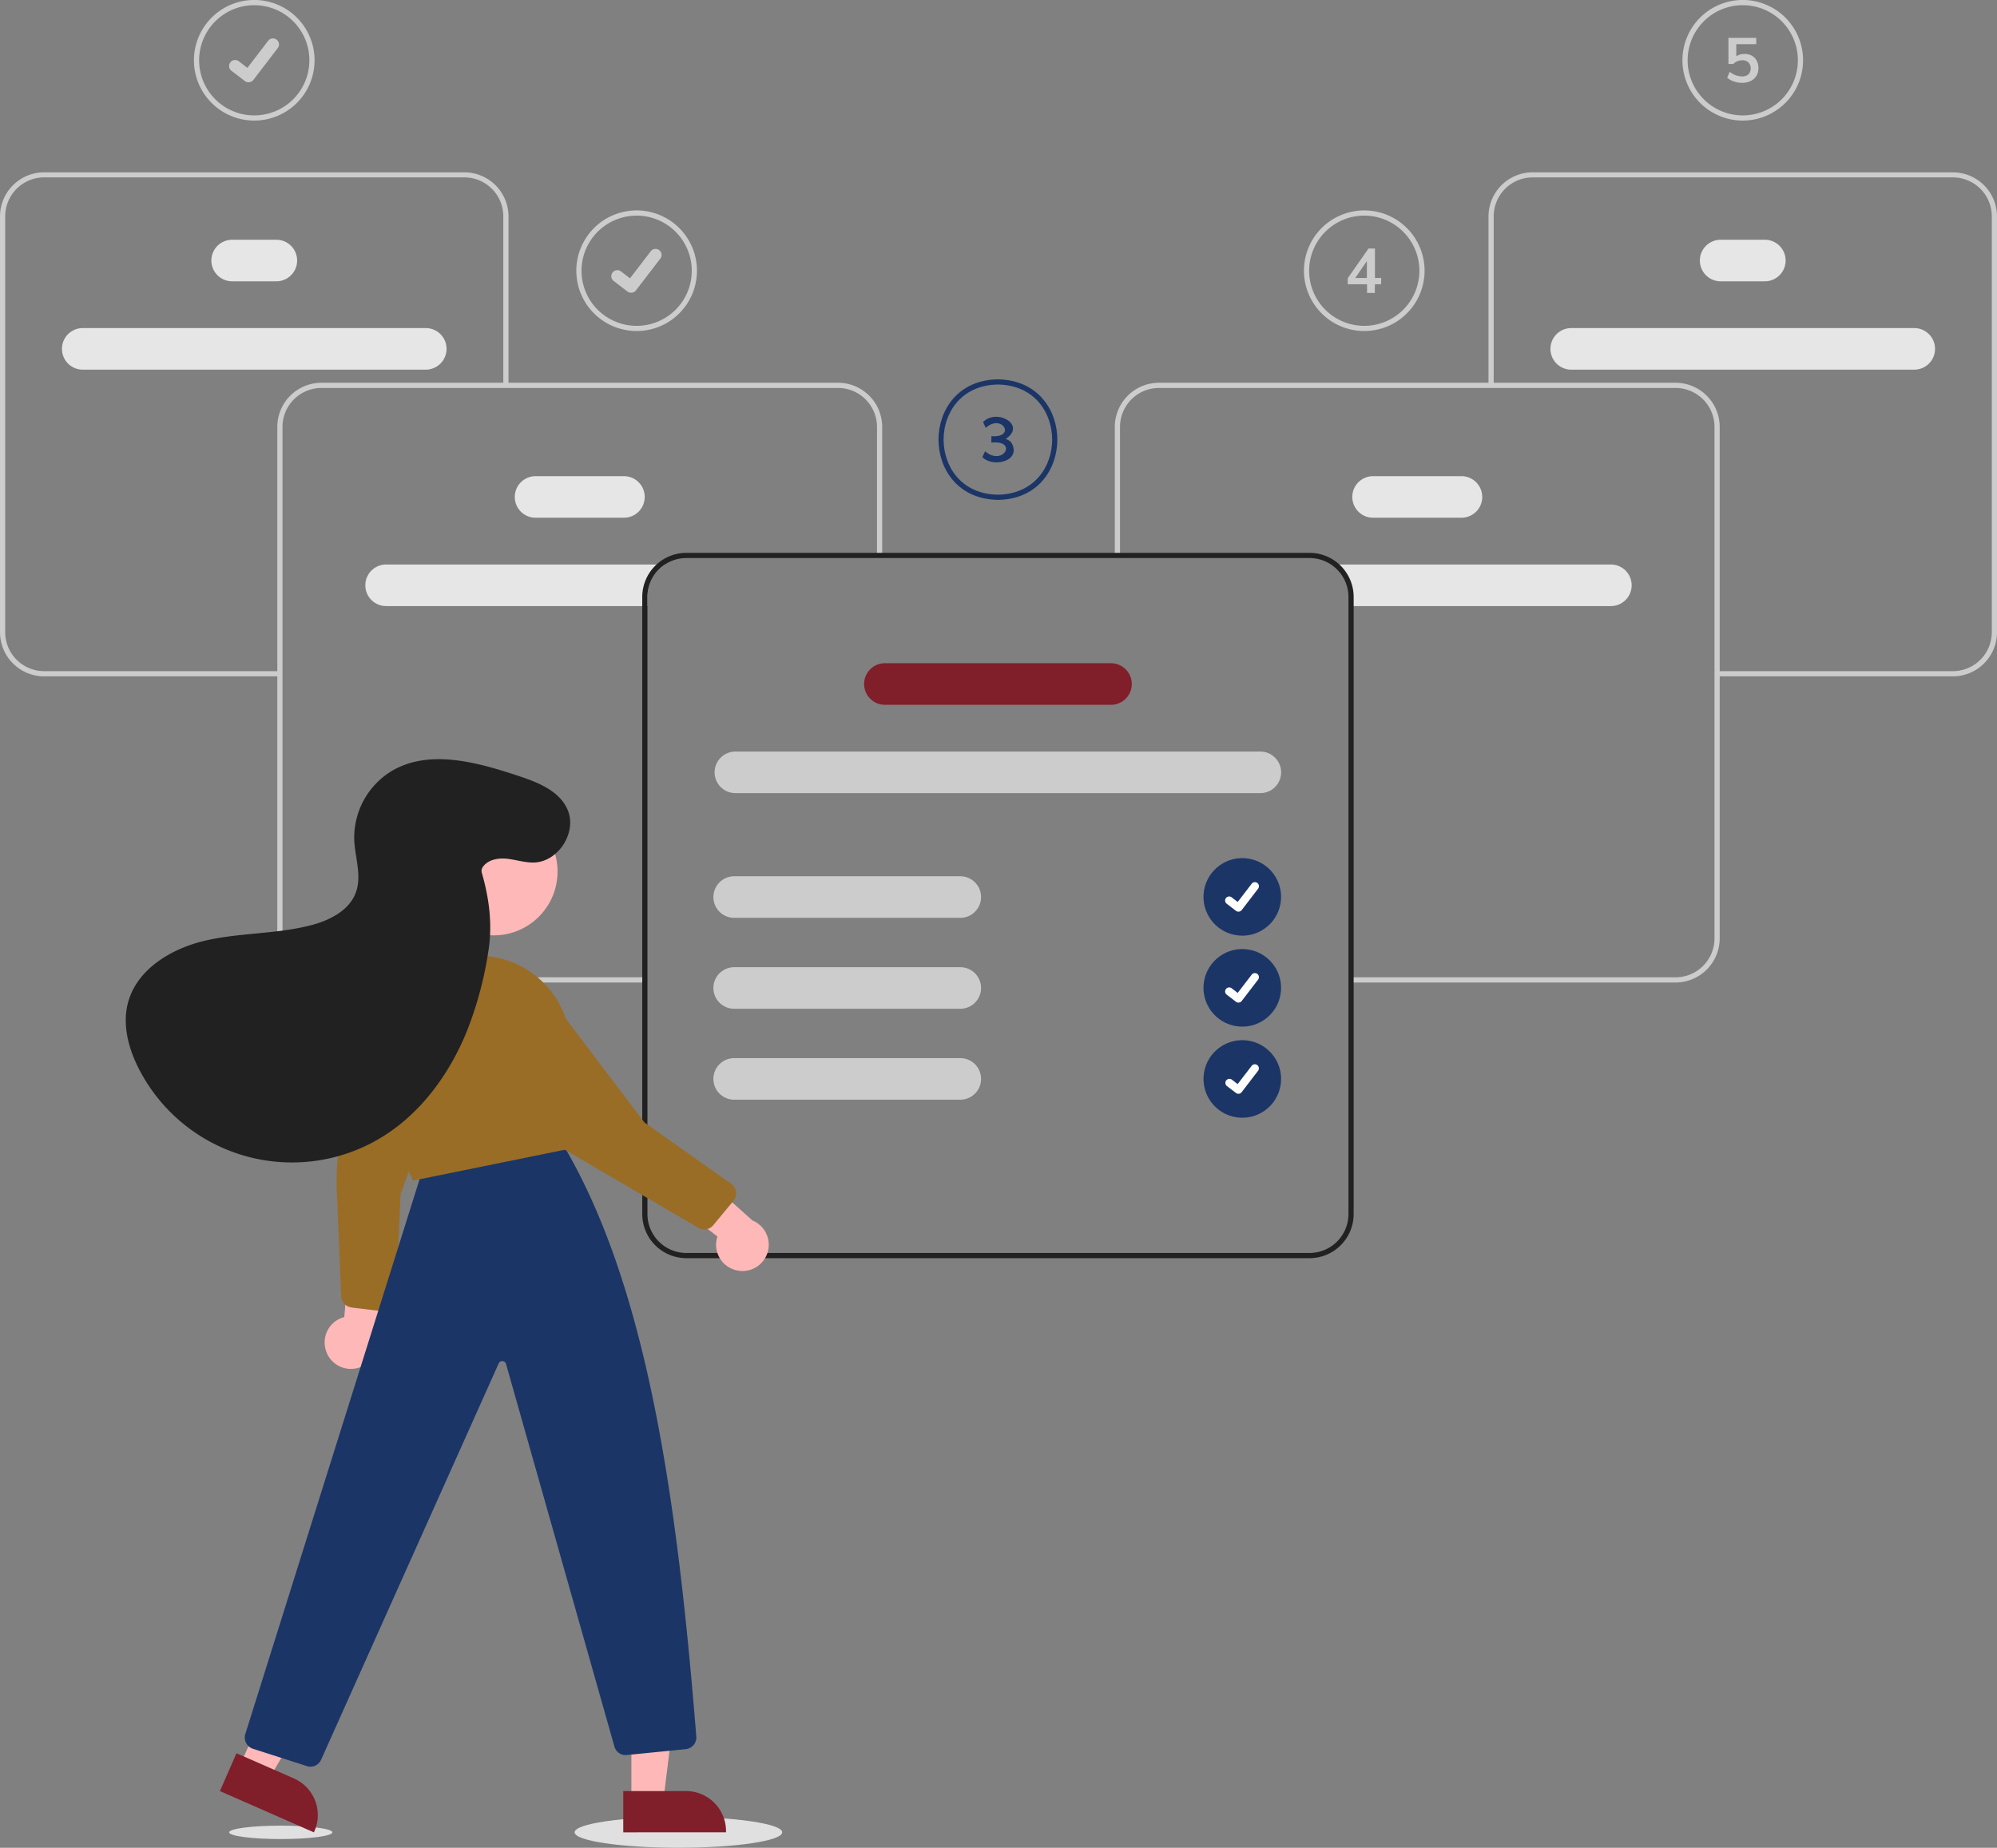 <svg xmlns="http://www.w3.org/2000/svg" viewBox="0 0 768.48 711.22"><rect x="0" y="0" width="768.48" height="711.22" fill="#808080" stroke="none"/><defs><style>.cls-1{fill:#e6e6e6;}.cls-2{fill:#ccc;}.cls-3{fill:#212121;}.cls-4{fill:#801e2a;}.cls-5{fill:#1b3567;}.cls-6{fill:#fff;}.cls-7{fill:#ffb8b8;}.cls-8{fill:#996d26;}.cls-9{fill:#e0e0e0;}</style></defs><g id="Layer_2" data-name="Layer 2"><g id="_5f644dbb-ed48-47f1-be71-e68d3bfa52e7" data-name="5f644dbb-ed48-47f1-be71-e68d3bfa52e7"><path class="cls-1" d="M148.59,217.28a8,8,0,0,0,0,16H249.15v-3.49a15,15,0,0,1,6.74-12.51Z"/><path class="cls-1" d="M240.1,199.28h-34a8,8,0,0,1,0-16h34a8,8,0,0,1,0,16Z"/><path class="cls-1" d="M163.84,142.28h-132a8,8,0,0,1,0-16h132a8,8,0,0,1,0,16Z"/><path class="cls-1" d="M106.34,108.28h-17a8,8,0,0,1,0-16h17a8,8,0,0,1,0,16Z"/><path class="cls-2" d="M248.15,378.17H123.71a17,17,0,0,1-17-17V164.33a17,17,0,0,1,17-17H322.48a17,17,0,0,1,17,17v48.79h-2V164.33a15,15,0,0,0-15-15H123.71a15,15,0,0,0-15,15V361.17a15,15,0,0,0,15,15H248.15Z"/><path class="cls-2" d="M107.71,260.33H17a17,17,0,0,1-17-17v-160a17,17,0,0,1,17-17H178.68a17,17,0,0,1,17,17v65.05h-2V83.28a15,15,0,0,0-15-15H17a15,15,0,0,0-15,15V243.33a15,15,0,0,0,15,15h90.71Z"/><path class="cls-1" d="M512.59,217.28a15,15,0,0,1,6.74,12.51v3.49H619.89a8,8,0,0,0,0-16Z"/><path class="cls-1" d="M520.39,191.28a8,8,0,0,1,8-8h34a8,8,0,0,1,0,16h-34A8,8,0,0,1,520.39,191.28Z"/><path class="cls-1" d="M596.64,134.28a8,8,0,0,1,8-8h132a8,8,0,0,1,0,16h-132A8,8,0,0,1,596.64,134.28Z"/><path class="cls-1" d="M654.14,100.28a8,8,0,0,1,8-8h17a8,8,0,0,1,0,16h-17A8,8,0,0,1,654.14,100.28Z"/><path class="cls-2" d="M520.34,378.17H644.77a17,17,0,0,0,17-17V164.33a17,17,0,0,0-17-17H446a17,17,0,0,0-17,17v48.79h2V164.33a15,15,0,0,1,15-15H644.77a15,15,0,0,1,15,15V361.17a15,15,0,0,1-15,15H520.34Z"/><path class="cls-2" d="M660.77,260.33h90.71a17,17,0,0,0,17-17v-160a17,17,0,0,0-17-17H589.8a17,17,0,0,0-17,17v65.05h2V83.28a15,15,0,0,1,15-15H751.48a15,15,0,0,1,15,15V243.33a15,15,0,0,1-15,15H660.77Z"/><path class="cls-3" d="M503.91,212.79H264.15a17,17,0,0,0-17,17V467.28a17,17,0,0,0,17,17H503.91a17,17,0,0,0,17-17V229.79A17,17,0,0,0,503.91,212.79Zm15,254.49a15,15,0,0,1-15,15H264.15a15,15,0,0,1-15-15V229.79a15,15,0,0,1,15-15H503.91a15,15,0,0,1,15,15Z"/><path class="cls-2" d="M485,305.28H283a8,8,0,0,1,0-16H485a8,8,0,0,1,0,16Z"/><path class="cls-4" d="M427.53,271.28h-87a8,8,0,0,1,0-16h87a8,8,0,1,1,0,16Z"/><path class="cls-2" d="M369.53,353.28h-87a8,8,0,0,1,0-16h87a8,8,0,0,1,0,16Z"/><path class="cls-2" d="M369.53,388.28h-87a8,8,0,0,1,0-16h87a8,8,0,0,1,0,16Z"/><path class="cls-2" d="M369.53,423.28h-87a8,8,0,0,1,0-16h87a8,8,0,0,1,0,16Z"/><circle id="fc69f6bd-6aec-467a-b158-496b315f473e" class="cls-5" cx="478.04" cy="345.2" r="14.93" transform="translate(60.72 761.77) rotate(-80.78)"/><path id="f31c0d86-d70b-4e63-97a7-2fc94b4d7c12" class="cls-6" d="M476.56,350.9a1.53,1.53,0,0,1-.93-.31h0l-3.51-2.69a1.56,1.56,0,1,1,1.9-2.47l2.27,1.74,5.37-7a1.55,1.55,0,0,1,2.19-.29h0l0,0,0,0a1.56,1.56,0,0,1,.29,2.18l-6.32,8.24a1.59,1.59,0,0,1-1.24.61Z"/><path class="cls-2" d="M97.84,46.41A23.21,23.21,0,1,1,121.05,23.2,23.21,23.21,0,0,1,97.84,46.41ZM97.84,2a21.21,21.21,0,1,0,21.21,21.2A21.2,21.2,0,0,0,97.84,2Z"/><path id="b565f894-1e41-4a11-b880-46bff78dfbdf" class="cls-2" d="M95.64,31.67a2.25,2.25,0,0,1-1.39-.46h0L89,27.2a2.32,2.32,0,0,1,2.82-3.68l3.38,2.6,8-10.43a2.32,2.32,0,0,1,3.25-.42h0l0,.06,0-.06a2.31,2.31,0,0,1,.43,3.25L97.49,30.77a2.34,2.34,0,0,1-1.85.9Z"/><path class="cls-2" d="M245,127.41a23.21,23.21,0,1,1,23.2-23.21A23.21,23.21,0,0,1,245,127.41ZM245,83a21.21,21.21,0,1,0,21.2,21.2A21.21,21.21,0,0,0,245,83Z"/><path id="a1067fe6-b388-4736-89af-b6090c7ddfc7" class="cls-2" d="M242.84,112.67a2.25,2.25,0,0,1-1.39-.46h0l-5.22-4a2.32,2.32,0,1,1,2.82-3.68h0l3.38,2.6,8-10.43a2.32,2.32,0,0,1,3.25-.42h0l-.05.06.05-.06a2.32,2.32,0,0,1,.43,3.25l-9.4,12.25a2.32,2.32,0,0,1-1.84.9Z"/><circle id="a6907563-545c-4a91-99f2-6d7f4e57ba01" class="cls-5" cx="478.04" cy="380.2" r="14.93" transform="translate(26.17 791.17) rotate(-80.78)"/><path id="f071b9ad-7606-418c-8652-2e0910ae4e99" class="cls-6" d="M476.56,385.9a1.53,1.53,0,0,1-.93-.31h0l-3.51-2.69a1.56,1.56,0,1,1,1.9-2.47l2.27,1.74,5.37-7a1.55,1.55,0,0,1,2.19-.29h0l0,0,0,0a1.56,1.56,0,0,1,.29,2.18l-6.32,8.24a1.59,1.59,0,0,1-1.24.61Z"/><circle id="a9a7744d-510c-41c6-a641-cf6a8a976d00" class="cls-5" cx="478.04" cy="415.28" r="14.93" transform="translate(-8.45 820.62) rotate(-80.78)"/><path id="ee4f98ac-d41c-4601-9f0c-7c3b6a7a76ac" class="cls-6" d="M476.56,421a1.53,1.53,0,0,1-.93-.31h0L472.1,418a1.56,1.56,0,0,1,1.9-2.47l2.27,1.74,5.37-7a1.55,1.55,0,0,1,2.19-.29h0l0,0,0,0a1.56,1.56,0,0,1,.29,2.18l-6.32,8.24a1.56,1.56,0,0,1-1.24.61Z"/><path class="cls-5" d="M384.05,192.41c-15.75-.27-22.9-12.22-22.9-23.21S368.31,146.27,384,146h0c15.72.27,22.88,12.22,22.88,23.21S399.77,192.14,384.05,192.41ZM384,148c-14.36.25-20.89,11.17-20.89,21.2s6.54,21,20.9,21.21c14.33-.24,20.88-11.16,20.88-21.2S398.39,148.25,384,148Z"/><path class="cls-5" d="M389.24,170.46c4,7-7,9.7-11.22,5.5l1.06-2.26c6.85,5.92,12.89-4.33,2.42-3.36v-2.47c9.59.78,4.21-8.87-2.18-3.17l-1-2.25c5.2-5.4,16.89,1.13,8.64,6.53A4.07,4.07,0,0,1,389.24,170.46Z"/><path class="cls-2" d="M525,127.41a23.21,23.21,0,1,1,23.2-23.21A23.21,23.21,0,0,1,525,127.41ZM525,83a21.21,21.21,0,1,0,21.2,21.2A21.21,21.21,0,0,0,525,83Z"/><path class="cls-2" d="M531.48,109.41h-2.42v3.34h-3v-3.34h-7.44v-2.3l8-11.45h2.48V107h2.42ZM526,107v-6.51L521.52,107Z"/><path class="cls-2" d="M670.64,46.41A23.21,23.21,0,1,1,693.85,23.2,23.21,23.21,0,0,1,670.64,46.41Zm0-44.41a21.21,21.21,0,1,0,21.21,21.2A21.2,21.2,0,0,0,670.64,2Z"/><path class="cls-2" d="M674.1,21.42A4.72,4.72,0,0,1,676,23.34a5.84,5.84,0,0,1,.68,2.84,5.67,5.67,0,0,1-.77,3,5.21,5.21,0,0,1-2.21,2,7.38,7.38,0,0,1-3.34.7,9.45,9.45,0,0,1-3.16-.54,7.13,7.13,0,0,1-2.57-1.45l1-2.25a7.77,7.77,0,0,0,4.75,1.77,3.42,3.42,0,0,0,2.46-.8,3.43,3.43,0,0,0,0-4.56,3.18,3.18,0,0,0-2.34-.85,4.77,4.77,0,0,0-1.9.37A4.58,4.58,0,0,0,667,24.62h-1.87V14.56h10.7V17h-7.68v4.66a5.43,5.43,0,0,1,3.08-.89A5.73,5.73,0,0,1,674.1,21.42Z"/><path class="cls-7" d="M125.82,520.85a10.06,10.06,0,0,1,5-13.31,11,11,0,0,1,1.67-.59l3-35.6,14.58,11.5-5.11,32a10.11,10.11,0,0,1-19.18,6Z"/><path class="cls-8" d="M135.2,503.22a4.51,4.51,0,0,1-3.91-4.27l-1.68-40.41a89,89,0,0,1,8.61-42.09l15-31.37a13.43,13.43,0,0,1,10.09-7,12.88,12.88,0,0,1,11.24,4,17.67,17.67,0,0,1,1.92,2.48,12.94,12.94,0,0,1,.68,12.31l-23,62.7-1.77,40.84a4.5,4.5,0,0,1-4.69,4.31l-.33,0-12.11-1.45Z"/><polygon class="cls-7" points="92.26 679.76 103.48 684.69 127.83 643.73 111.26 636.46 92.26 679.76"/><ellipse class="cls-9" cx="108.04" cy="705.28" rx="19.86" ry="2.58"/><path class="cls-4" d="M91,674.84l22.11,9.7h0A15.4,15.4,0,0,1,121,704.82h0l-.21.46L84.62,689.39Z"/><polygon class="cls-7" points="242.97 693.39 255.23 693.39 261.06 646.1 242.97 646.1 242.97 693.39"/><ellipse class="cls-9" cx="261.06" cy="705.27" rx="39.94" ry="5.94"/><path class="cls-4" d="M239.84,689.39H264a15.39,15.39,0,0,1,15.38,15.38h0v.5H239.84Z"/><path class="cls-5" d="M119.49,680a4.7,4.7,0,0,1-1.39-.22l-20.79-6.68a4.54,4.54,0,0,1-2.93-5.6l68.94-219.52L215,437.81l.19.29c34.13,55.55,45.53,140.4,52.76,230.31a4.53,4.53,0,0,1-4,4.84l-22.73,2.27a4.48,4.48,0,0,1-4.79-3.29L194.73,525a1.5,1.5,0,0,0-2.83-.2L123.61,677.23A4.49,4.49,0,0,1,119.49,680Z"/><circle class="cls-7" cx="190" cy="335.47" r="24.56"/><path class="cls-8" d="M158.93,454.43l-.17-.35c-.12-.24-11.43-24.25-10.38-51.94a35.66,35.66,0,0,1,34.91-34.28h0a35.59,35.59,0,0,1,35.64,28.8c3.15,16.1,3.08,31.35-.23,45.32l-.08.31-.31.06Z"/><path class="cls-7" d="M284.15,489.08a10.06,10.06,0,0,1-8.48-11.42,10.27,10.27,0,0,1,.42-1.72L247.8,454.1l17.56-6,24.17,21.65a10.11,10.11,0,0,1-5.38,19.35Z"/><path class="cls-8" d="M214.73,441l-.07-.11-29.82-48.3a13.39,13.39,0,0,1-.43-12.27,12.89,12.89,0,0,1,9.44-7.29h0a18.21,18.21,0,0,1,3.13-.27,12.93,12.93,0,0,1,10.71,6.09L248,432.06l33.38,23.6a4.49,4.49,0,0,1,1.07,6.27,1.89,1.89,0,0,1-.2.27l-7.78,9.4a4.47,4.47,0,0,1-5.74,1Z"/><path class="cls-3" d="M185.61,334c1.81-3,5.8-3.82,9.27-3.48S201.72,332,205.2,332c9.68-.08,17.15-11.87,13.08-20.65-3.34-7.2-11.67-10.36-19.21-12.84-15.8-5.21-33.95-10.21-48.3-1.77a30,30,0,0,0-14.44,26.74c.32,6.64,2.87,13.46.71,19.75-2.48,7.26-10.34,11.15-17.78,13-13,3.3-26.76,2.77-39.88,5.73S52.83,372.82,49.3,385.78c-2.32,8.52.1,17.69,4.11,25.56a66.2,66.2,0,0,0,89,28.89c1.12-.57,2.22-1.18,3.31-1.81,15.85-9.25,27.29-24.9,34.11-41.94A140,140,0,0,0,188,365.63c1.53-9.88.23-19.86-2.53-29.47A2.67,2.67,0,0,1,185.61,334Z"/></g></g></svg>